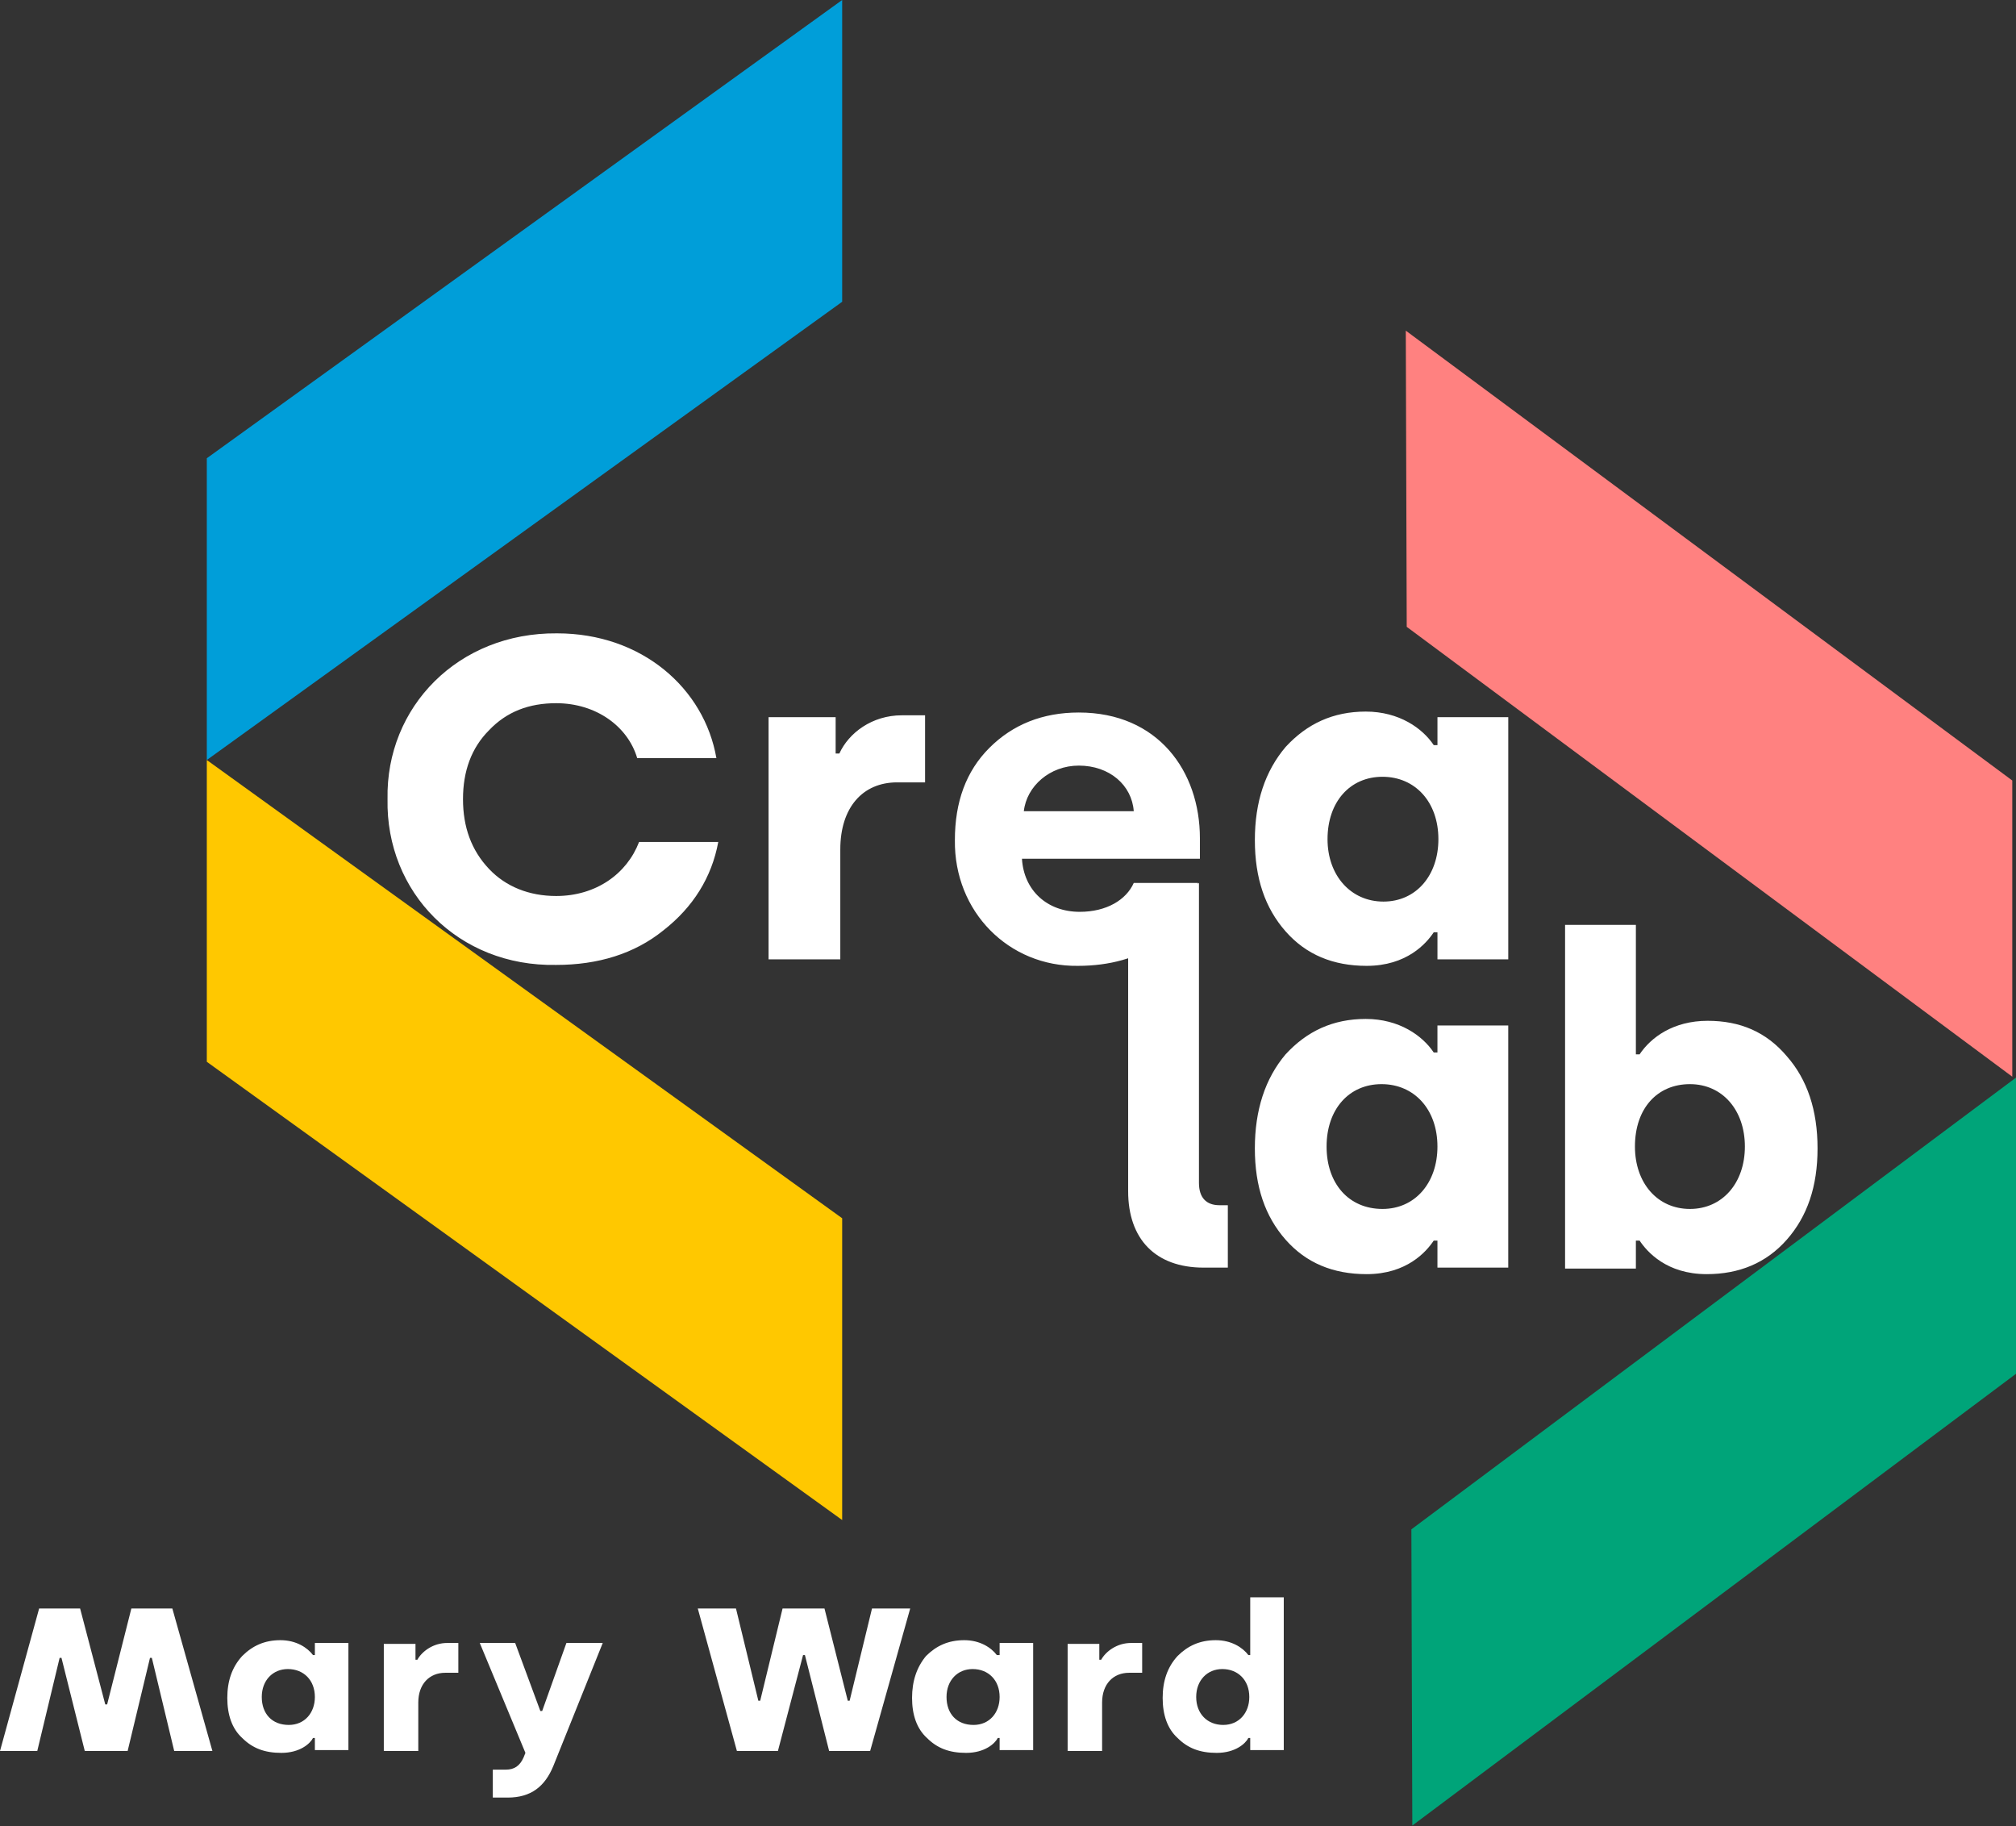 <svg width="668" height="605" viewBox="0 0 668 605" fill="none" xmlns="http://www.w3.org/2000/svg">
<rect x="0" y="0" width="668" height="605" fill="#333333" stroke="none"/>
<path d="M466.117 207.663L465.809 109.54L666.765 258.576V356.699L466.117 207.663Z" fill="#FF8180"/>
<path d="M467.66 506.66L467.969 604.783L667.999 455.13V357.007L467.66 506.66Z" fill="#00A479"/>
<path d="M68.527 251.787L279.053 403.6V503.575L68.527 351.762V251.787Z" fill="#FFC800"/>
<path d="M68.527 251.787L279.053 99.974V0L68.527 151.813V251.787Z" fill="#009ED9"/>
<path d="M439.877 278.015C439.877 265.673 447.285 257.341 458.09 257.341C468.894 257.341 476.611 265.673 476.611 278.015C476.611 290.049 469.202 298.689 458.398 298.689C447.594 298.689 439.877 290.049 439.877 278.015ZM415.799 278.324C415.799 290.975 419.195 300.849 425.986 308.563C432.777 316.277 441.729 319.98 452.842 319.98C466.115 319.98 472.598 312.574 475.067 308.871H476.302V317.82H499.763V237.593H476.302V246.85H475.067C471.363 241.296 463.646 235.742 452.533 235.742C441.729 235.742 433.086 239.753 425.986 247.467C419.195 255.49 415.799 265.673 415.799 278.324ZM339.244 268.758C340.17 260.427 347.888 253.639 357.457 253.639C367.644 253.639 375.052 260.119 375.67 268.758H339.244ZM316.401 278.324C316.093 302.083 334.305 320.288 357.148 319.98C378.448 319.98 393.265 309.489 396.969 292.518H375.67C373.2 298.072 366.718 302.083 357.766 302.083C346.962 302.083 339.244 294.986 338.627 284.495H397.587V277.707C397.587 255.49 383.696 236.051 357.457 236.051C345.418 236.051 335.54 240.062 327.823 247.776C320.106 255.49 316.401 265.673 316.401 278.324ZM278.433 317.82V281.409C278.433 267.524 285.841 259.193 297.263 259.193H306.523V236.976H298.806C288.928 236.976 281.211 242.839 278.124 249.627H276.889V237.593H254.664V317.82H278.433ZM128.41 264.747C127.793 295.603 151.87 320.288 184.283 319.671C198.174 319.671 210.213 315.968 219.782 308.254C229.66 300.54 235.834 290.666 237.995 278.941H211.756C207.743 289.432 197.556 296.838 184.283 296.838C175.331 296.838 167.614 293.752 162.057 287.889C156.192 281.718 153.414 274.004 153.414 264.747C153.414 255.49 156.192 247.776 162.057 241.913C167.922 235.742 175.331 232.965 184.283 232.965C197.556 232.965 208.052 240.679 211.139 251.17H237.377C233.364 228.028 212.682 209.823 184.591 209.823C151.87 209.514 127.793 234.199 128.41 264.747Z" fill="white"/>
<path d="M541.739 379.841C541.739 367.19 549.148 359.168 559.952 359.168C570.756 359.168 578.164 367.807 578.164 379.841C578.164 391.875 570.756 400.515 559.952 400.515C549.148 400.515 541.739 391.875 541.739 379.841ZM542.048 419.954V411.006H543.283C545.752 414.709 552.235 422.114 565.508 422.114C576.312 422.114 585.264 418.412 592.055 410.698C598.847 402.983 602.242 393.109 602.242 380.458C602.242 367.807 598.847 357.625 592.055 349.911C585.264 341.888 576.621 338.185 565.817 338.185C554.395 338.185 546.987 343.739 543.283 349.293H542.048V306.403H518.587V420.263H542.048V419.954ZM439.563 379.841C439.563 367.499 446.972 359.168 457.776 359.168C468.58 359.168 476.297 367.499 476.297 379.841C476.297 391.875 468.889 400.515 458.084 400.515C446.972 400.515 439.563 392.184 439.563 379.841ZM415.794 380.458C415.794 393.109 419.19 402.983 425.981 410.698C432.772 418.412 441.724 422.114 452.837 422.114C466.11 422.114 472.593 414.709 475.062 411.006H476.297V419.954H499.757V339.728H476.297V348.676H475.062C471.358 343.122 463.641 337.568 452.528 337.568C441.724 337.568 433.081 341.579 425.981 349.293C419.19 357.316 415.794 367.807 415.794 380.458ZM373.812 394.652C373.812 410.389 382.764 419.954 398.816 419.954H406.842V399.281H404.064C399.742 399.281 397.273 396.812 397.273 391.875V292.518L373.812 306.403V394.652Z" fill="white"/>
<path d="M396.359 562.202C396.359 556.648 400.064 552.945 405.003 552.945C410.25 552.945 413.955 556.648 413.955 562.202C413.955 567.448 410.559 571.459 405.311 571.459C400.064 571.459 396.359 567.756 396.359 562.202ZM385.247 562.511C385.247 568.065 386.79 572.693 390.186 575.779C393.581 579.173 397.594 580.716 403.15 580.716C409.324 580.716 412.72 577.63 413.646 575.779H414.263V579.79H425.376V529.186H414.263V548.317H413.646C411.794 545.848 408.089 543.38 402.842 543.38C397.594 543.38 393.581 545.231 390.186 548.625C386.79 552.328 385.247 556.956 385.247 562.511ZM365.182 580.099V564.053C365.182 557.882 368.886 554.179 374.134 554.179H378.455V544.305H374.751C370.121 544.305 366.417 547.082 364.873 549.859H364.256V544.614H353.76V580.099H365.182ZM313.631 562.202C313.631 556.648 317.335 552.945 322.274 552.945C327.522 552.945 331.226 556.648 331.226 562.202C331.226 567.448 327.83 571.459 322.583 571.459C317.026 571.459 313.631 567.756 313.631 562.202ZM302.209 562.511C302.209 568.065 303.753 572.693 307.148 575.779C310.544 579.173 314.557 580.716 320.113 580.716C326.287 580.716 329.683 577.63 330.609 575.779H331.226V579.79H342.339V544.305H331.226V548.317H330.3C328.448 545.848 324.744 543.38 319.496 543.38C314.248 543.38 310.235 545.231 306.84 548.625C303.753 552.328 302.209 556.956 302.209 562.511ZM244.176 580.099H257.758L266.093 548.317H266.71L274.736 580.099H288.318L301.592 532.889H288.936L281.527 563.436H280.91L273.193 532.889H259.302L251.893 563.436H251.276L243.867 532.889H231.211L244.176 580.099Z" fill="white"/>
<path d="M57.107 532.888H43.525L35.499 564.67H34.882L26.547 532.888H12.965L0 580.098H12.348L19.756 549.242H20.373L28.091 580.098H42.29L49.699 549.242H50.316L57.725 580.098H70.381L57.107 532.888Z" fill="white"/>
<path d="M174.097 580.715L173.479 582.258C172.245 585.035 170.393 586.269 167.614 586.269H163.293V595.526H168.232C175.949 595.526 180.579 591.823 183.357 585.035L199.718 544.305H187.679L179.653 566.83H179.036L170.701 544.305H158.971L174.097 580.715ZM138.598 580.098V564.053C138.598 557.881 142.302 554.179 147.55 554.179H151.871V544.305H148.167C143.537 544.305 139.832 547.082 138.289 549.859H137.672V544.613H127.176V580.098H138.598ZM86.738 562.201C86.738 556.647 90.442 552.944 95.381 552.944C100.629 552.944 104.333 556.647 104.333 562.201C104.333 567.447 100.938 571.458 95.69 571.458C90.133 571.458 86.738 567.755 86.738 562.201ZM75.316 562.51C75.316 568.064 76.86 572.693 80.255 575.778C83.651 579.172 87.664 580.715 93.22 580.715C99.394 580.715 102.79 577.63 103.716 575.778H104.333V579.789H115.446V544.305H104.333V548.316H103.716C101.864 545.848 98.159 543.379 92.912 543.379C87.664 543.379 83.651 545.23 80.255 548.625C76.86 552.327 75.316 556.956 75.316 562.51Z" fill="white"/>
</svg>
